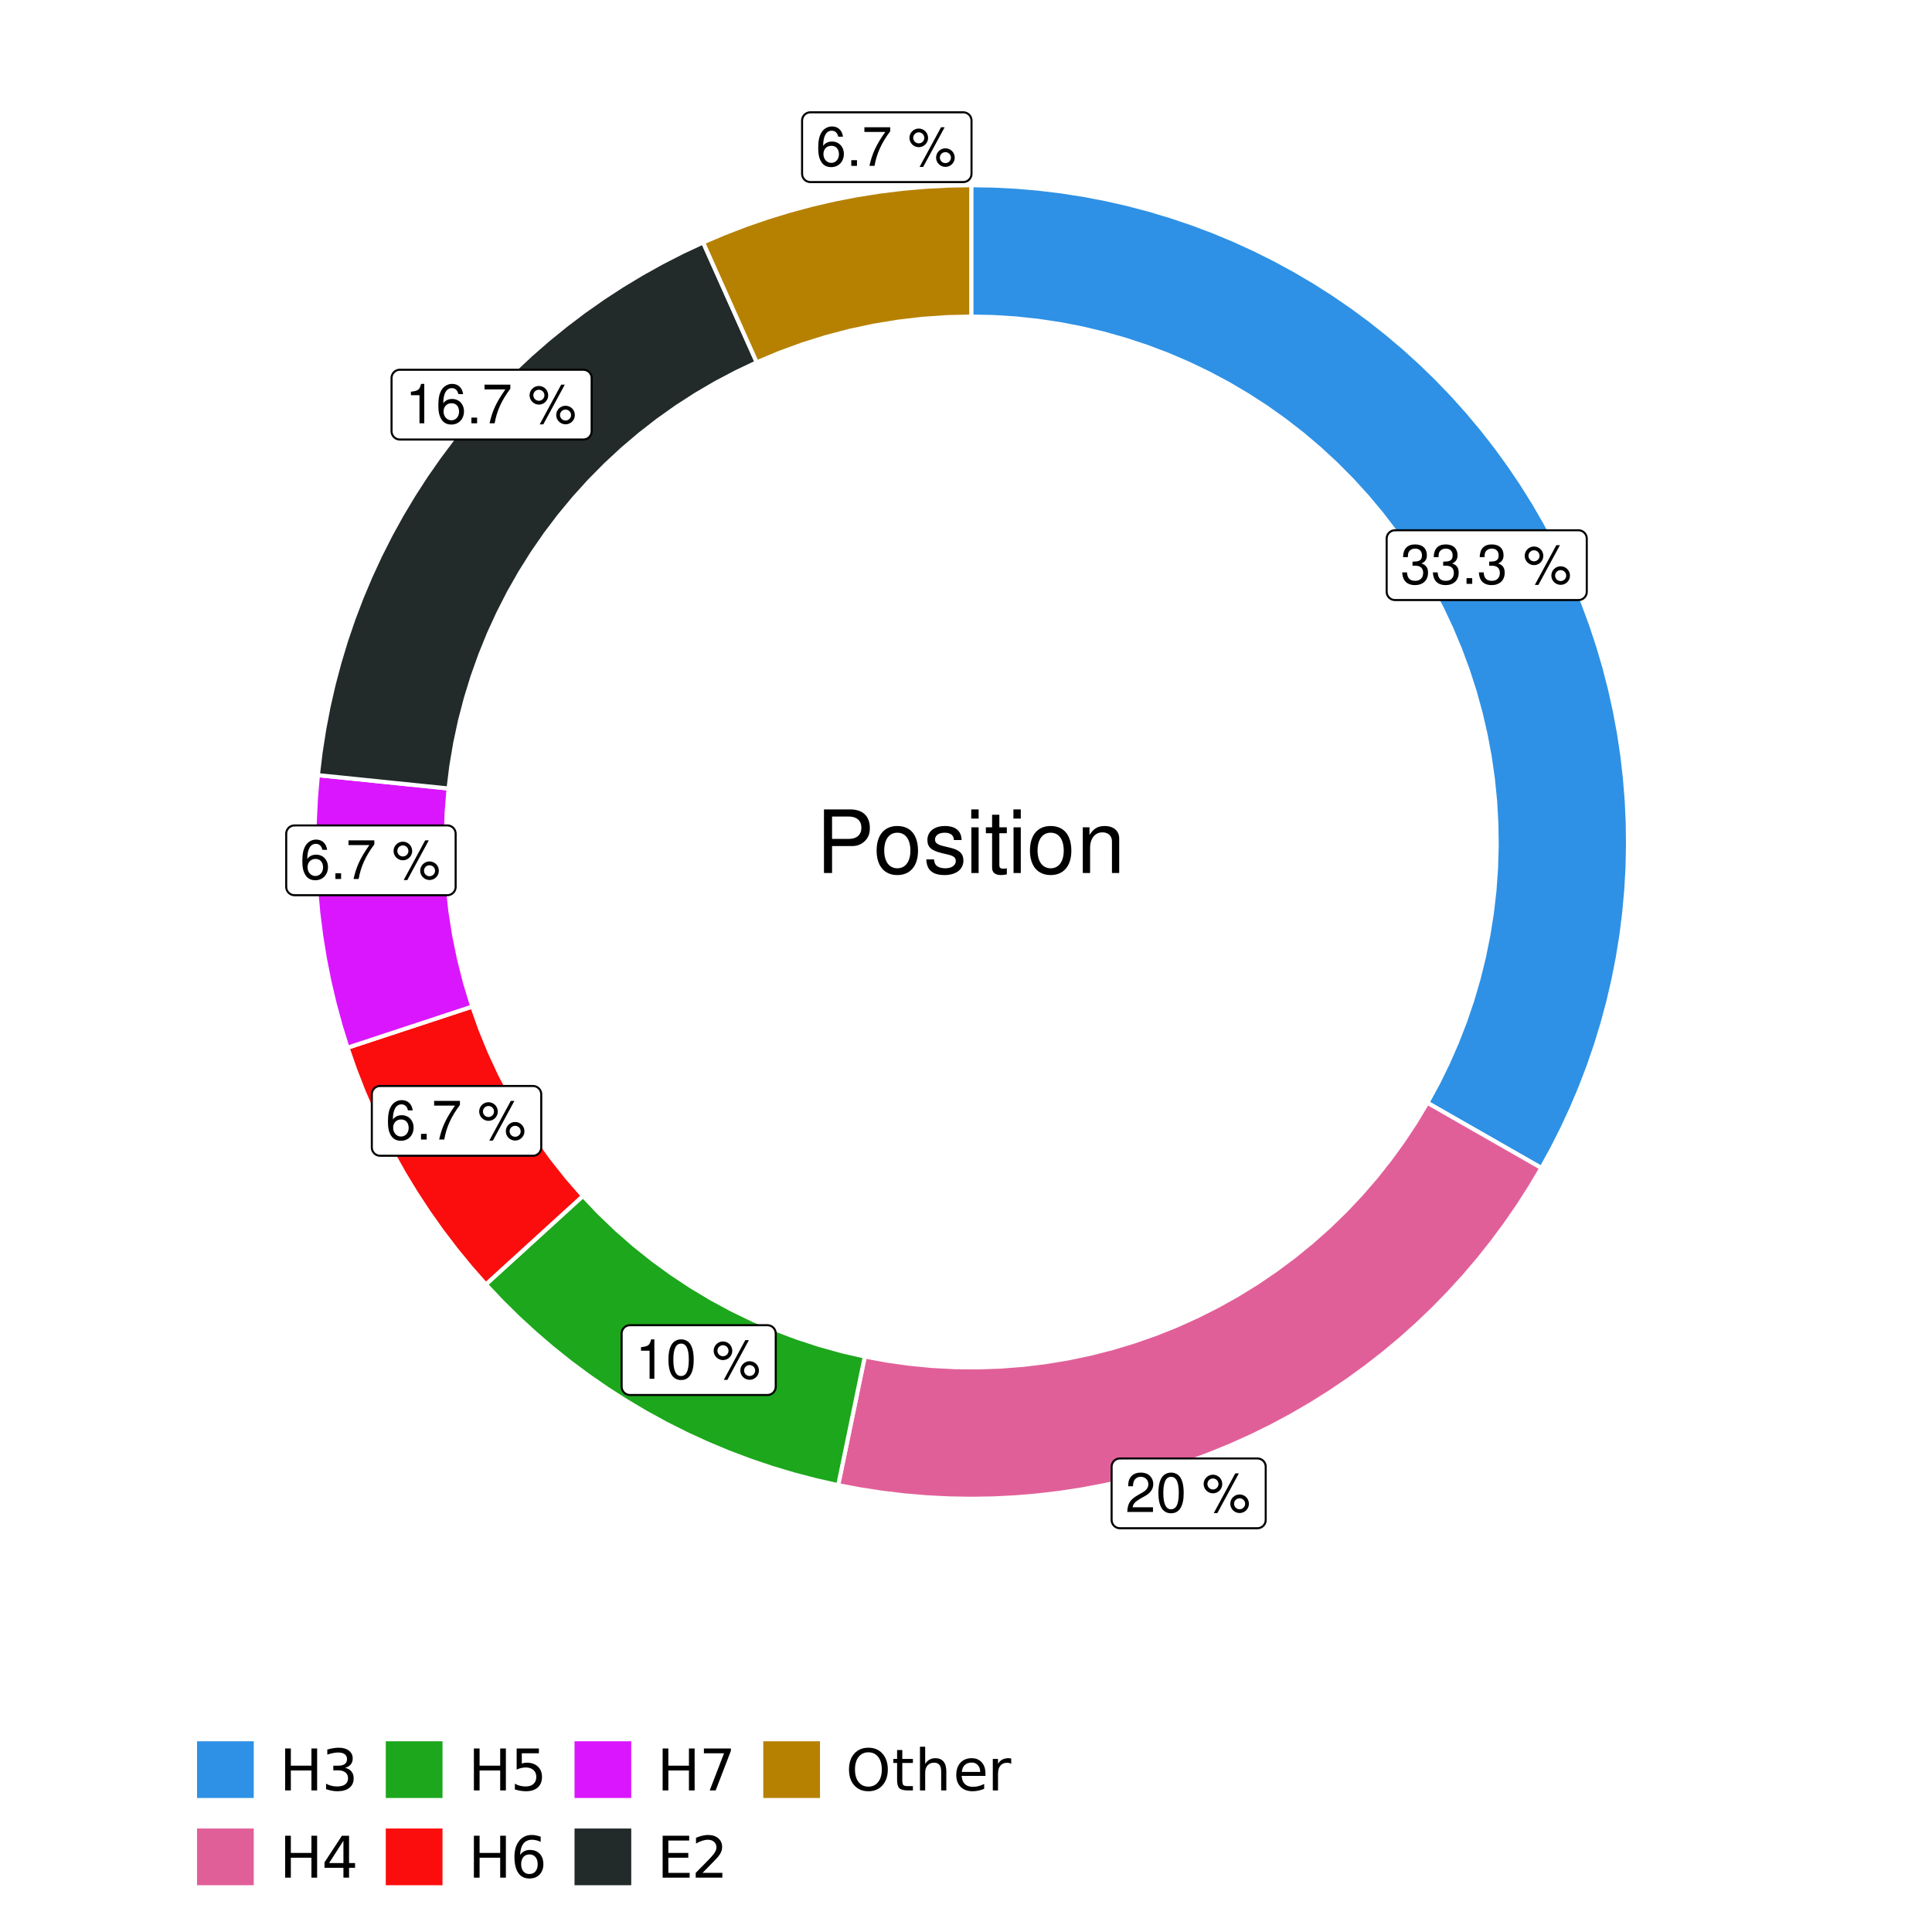 <?xml version="1.0" encoding="UTF-8"?>
<svg xmlns="http://www.w3.org/2000/svg" xmlns:xlink="http://www.w3.org/1999/xlink" width="504pt" height="504pt" viewBox="0 0 504 504" version="1.1">
<defs>
<g>
<symbol overflow="visible" id="glyph0-0">
<path style="stroke:none;" d=""/>
</symbol>
<symbol overflow="visible" id="glyph0-1">
<path style="stroke:none;" d="M 3.141 -4.734 L 3.828 -4.734 C 5.188 -4.734 5.922 -4.094 5.922 -2.859 C 5.922 -1.562 5.141 -0.781 3.844 -0.781 C 2.453 -0.781 1.797 -1.484 1.703 -2.984 L 0.453 -2.984 C 0.516 -2.156 0.656 -1.625 0.891 -1.172 C 1.422 -0.172 2.406 0.328 3.781 0.328 C 5.859 0.328 7.188 -0.922 7.188 -2.875 C 7.188 -4.188 6.703 -4.891 5.484 -5.312 C 6.422 -5.703 6.891 -6.406 6.891 -7.453 C 6.891 -9.219 5.75 -10.281 3.828 -10.281 C 1.797 -10.281 0.719 -9.141 0.672 -6.969 L 1.922 -6.969 C 1.938 -7.594 1.984 -7.953 2.141 -8.266 C 2.438 -8.844 3.062 -9.188 3.844 -9.188 C 4.953 -9.188 5.609 -8.516 5.609 -7.406 C 5.609 -6.688 5.359 -6.234 4.812 -6 C 4.469 -5.859 4.016 -5.797 3.141 -5.781 Z M 3.141 -4.734 "/>
</symbol>
<symbol overflow="visible" id="glyph0-2">
<path style="stroke:none;" d="M 2.719 -1.484 L 1.234 -1.484 L 1.234 0 L 2.719 0 Z M 2.719 -1.484 "/>
</symbol>
<symbol overflow="visible" id="glyph0-3">
<path style="stroke:none;" d=""/>
</symbol>
<symbol overflow="visible" id="glyph0-4">
<path style="stroke:none;" d="M 2.828 -9.734 C 1.5 -9.734 0.406 -8.641 0.406 -7.312 C 0.406 -5.969 1.5 -4.875 2.844 -4.875 C 4.172 -4.875 5.266 -5.969 5.266 -7.281 C 5.266 -8.656 4.188 -9.734 2.828 -9.734 Z M 2.828 -8.75 C 3.641 -8.75 4.281 -8.109 4.281 -7.297 C 4.281 -6.516 3.625 -5.875 2.844 -5.875 C 2.047 -5.875 1.391 -6.516 1.391 -7.312 C 1.391 -8.109 2.031 -8.75 2.828 -8.75 Z M 8.656 -10.078 L 3.047 0.281 L 3.984 0.281 L 9.594 -10.078 Z M 9.781 -4.578 C 8.453 -4.578 7.359 -3.5 7.359 -2.156 C 7.359 -0.812 8.453 0.266 9.797 0.266 C 11.125 0.266 12.219 -0.812 12.219 -2.141 C 12.219 -3.5 11.141 -4.578 9.781 -4.578 Z M 9.781 -3.578 C 10.594 -3.578 11.234 -2.938 11.234 -2.141 C 11.234 -1.359 10.578 -0.719 9.797 -0.719 C 8.984 -0.719 8.344 -1.359 8.344 -2.156 C 8.344 -2.938 8.984 -3.578 9.781 -3.578 Z M 9.781 -3.578 "/>
</symbol>
<symbol overflow="visible" id="glyph0-5">
<path style="stroke:none;" d="M 7.188 -1.234 L 1.891 -1.234 C 2.016 -2.094 2.469 -2.625 3.719 -3.391 L 5.141 -4.188 C 6.547 -4.969 7.266 -6.016 7.266 -7.281 C 7.266 -8.141 6.922 -8.922 6.328 -9.484 C 5.734 -10.031 4.984 -10.281 4.031 -10.281 C 2.766 -10.281 1.812 -9.828 1.25 -8.938 C 0.891 -8.406 0.734 -7.766 0.719 -6.719 L 1.969 -6.719 C 2 -7.422 2.094 -7.828 2.266 -8.172 C 2.594 -8.797 3.234 -9.188 4 -9.188 C 5.141 -9.188 5.984 -8.359 5.984 -7.25 C 5.984 -6.422 5.516 -5.719 4.625 -5.203 L 3.312 -4.438 C 1.203 -3.234 0.594 -2.266 0.484 -0.016 L 7.188 -0.016 Z M 7.188 -1.234 "/>
</symbol>
<symbol overflow="visible" id="glyph0-6">
<path style="stroke:none;" d="M 3.906 -10.281 C 2.969 -10.281 2.125 -9.859 1.594 -9.156 C 0.938 -8.25 0.609 -6.875 0.609 -4.984 C 0.609 -1.5 1.75 0.328 3.906 0.328 C 6.047 0.328 7.203 -1.5 7.203 -4.891 C 7.203 -6.875 6.891 -8.219 6.234 -9.156 C 5.703 -9.875 4.859 -10.281 3.906 -10.281 Z M 3.906 -9.172 C 5.266 -9.172 5.922 -7.797 5.922 -5 C 5.922 -2.078 5.281 -0.719 3.875 -0.719 C 2.562 -0.719 1.891 -2.141 1.891 -4.969 C 1.891 -7.797 2.562 -9.172 3.906 -9.172 Z M 3.906 -9.172 "/>
</symbol>
<symbol overflow="visible" id="glyph0-7">
<path style="stroke:none;" d="M 3.688 -7.328 L 3.688 0 L 4.938 0 L 4.938 -10.281 L 4.109 -10.281 C 3.672 -8.703 3.391 -8.484 1.453 -8.234 L 1.453 -7.328 Z M 3.688 -7.328 "/>
</symbol>
<symbol overflow="visible" id="glyph0-8">
<path style="stroke:none;" d="M 7.078 -7.609 C 6.844 -9.281 5.766 -10.281 4.219 -10.281 C 3.109 -10.281 2.125 -9.734 1.516 -8.812 C 0.875 -7.812 0.609 -6.562 0.609 -4.688 C 0.609 -2.953 0.859 -1.859 1.469 -0.953 C 2 -0.109 2.891 0.328 4 0.328 C 5.922 0.328 7.297 -1.109 7.297 -3.109 C 7.297 -5 6.016 -6.344 4.203 -6.344 C 3.219 -6.344 2.438 -5.969 1.891 -5.219 C 1.906 -7.766 2.703 -9.172 4.141 -9.172 C 5.016 -9.172 5.625 -8.609 5.828 -7.609 Z M 4.047 -5.234 C 5.266 -5.234 6.016 -4.375 6.016 -3.016 C 6.016 -1.719 5.156 -0.781 4.016 -0.781 C 2.844 -0.781 1.969 -1.766 1.969 -3.078 C 1.969 -4.344 2.812 -5.234 4.047 -5.234 Z M 4.047 -5.234 "/>
</symbol>
<symbol overflow="visible" id="glyph0-9">
<path style="stroke:none;" d="M 7.391 -10.078 L 0.656 -10.078 L 0.656 -8.844 L 6.094 -8.844 C 3.703 -5.422 2.719 -3.312 1.969 0 L 3.297 0 C 3.859 -3.234 5.125 -6 7.391 -9.031 Z M 7.391 -10.078 "/>
</symbol>
<symbol overflow="visible" id="glyph1-0">
<path style="stroke:none;" d=""/>
</symbol>
<symbol overflow="visible" id="glyph1-1">
<path style="stroke:none;" d="M 4.188 -7.031 L 9.406 -7.031 C 10.703 -7.031 11.719 -7.422 12.609 -8.219 C 13.609 -9.125 14.047 -10.203 14.047 -11.719 C 14.047 -14.844 12.203 -16.594 8.922 -16.594 L 2.078 -16.594 L 2.078 0 L 4.188 0 Z M 4.188 -8.906 L 4.188 -14.734 L 8.609 -14.734 C 10.625 -14.734 11.844 -13.641 11.844 -11.812 C 11.844 -10 10.625 -8.906 8.609 -8.906 Z M 4.188 -8.906 "/>
</symbol>
<symbol overflow="visible" id="glyph1-2">
<path style="stroke:none;" d="M 6.188 -12.266 C 2.828 -12.266 0.812 -9.875 0.812 -5.875 C 0.812 -1.844 2.828 0.531 6.219 0.531 C 9.578 0.531 11.609 -1.859 11.609 -5.781 C 11.609 -9.922 9.656 -12.266 6.188 -12.266 Z M 6.219 -10.516 C 8.359 -10.516 9.625 -8.766 9.625 -5.812 C 9.625 -2.984 8.312 -1.234 6.219 -1.234 C 4.094 -1.234 2.797 -2.984 2.797 -5.875 C 2.797 -8.766 4.094 -10.516 6.219 -10.516 Z M 6.219 -10.516 "/>
</symbol>
<symbol overflow="visible" id="glyph1-3">
<path style="stroke:none;" d="M 9.969 -8.609 C 9.953 -10.953 8.406 -12.266 5.641 -12.266 C 2.875 -12.266 1.062 -10.844 1.062 -8.625 C 1.062 -6.766 2.031 -5.875 4.844 -5.188 L 6.625 -4.766 C 7.938 -4.438 8.469 -3.969 8.469 -3.125 C 8.469 -1.984 7.359 -1.234 5.688 -1.234 C 4.672 -1.234 3.797 -1.531 3.328 -2.031 C 3.031 -2.375 2.891 -2.703 2.781 -3.547 L 0.781 -3.547 C 0.859 -0.797 2.406 0.531 5.531 0.531 C 8.531 0.531 10.453 -0.953 10.453 -3.25 C 10.453 -5.031 9.453 -6.016 7.078 -6.578 L 5.266 -7.016 C 3.703 -7.375 3.047 -7.875 3.047 -8.719 C 3.047 -9.828 4.031 -10.516 5.578 -10.516 C 7.109 -10.516 7.922 -9.859 7.969 -8.609 Z M 9.969 -8.609 "/>
</symbol>
<symbol overflow="visible" id="glyph1-4">
<path style="stroke:none;" d="M 3.422 -11.922 L 1.531 -11.922 L 1.531 0 L 3.422 0 Z M 3.422 -16.594 L 1.5 -16.594 L 1.5 -14.203 L 3.422 -14.203 Z M 3.422 -16.594 "/>
</symbol>
<symbol overflow="visible" id="glyph1-5">
<path style="stroke:none;" d="M 5.781 -11.922 L 3.828 -11.922 L 3.828 -15.203 L 1.938 -15.203 L 1.938 -11.922 L 0.312 -11.922 L 0.312 -10.375 L 1.938 -10.375 L 1.938 -1.359 C 1.938 -0.141 2.75 0.531 4.234 0.531 C 4.734 0.531 5.141 0.484 5.781 0.359 L 5.781 -1.234 C 5.516 -1.156 5.266 -1.141 4.875 -1.141 C 4.047 -1.141 3.828 -1.359 3.828 -2.203 L 3.828 -10.375 L 5.781 -10.375 Z M 5.781 -11.922 "/>
</symbol>
<symbol overflow="visible" id="glyph1-6">
<path style="stroke:none;" d="M 1.594 -11.922 L 1.594 0 L 3.5 0 L 3.5 -6.578 C 3.5 -9.016 4.781 -10.609 6.734 -10.609 C 8.234 -10.609 9.203 -9.703 9.203 -8.266 L 9.203 0 L 11.094 0 L 11.094 -9.016 C 11.094 -11 9.609 -12.266 7.312 -12.266 C 5.531 -12.266 4.391 -11.594 3.344 -9.922 L 3.344 -11.922 Z M 1.594 -11.922 "/>
</symbol>
<symbol overflow="visible" id="glyph2-0">
<path style="stroke:none;" d="M 0.75 2.656 L 0.75 -10.578 L 8.25 -10.578 L 8.25 2.656 Z M 1.594 1.812 L 7.406 1.812 L 7.406 -9.734 L 1.594 -9.734 Z M 1.594 1.812 "/>
</symbol>
<symbol overflow="visible" id="glyph2-1">
<path style="stroke:none;" d="M 1.469 -10.938 L 2.953 -10.938 L 2.953 -6.453 L 8.328 -6.453 L 8.328 -10.938 L 9.812 -10.938 L 9.812 0 L 8.328 0 L 8.328 -5.203 L 2.953 -5.203 L 2.953 0 L 1.469 0 Z M 1.469 -10.938 "/>
</symbol>
<symbol overflow="visible" id="glyph2-2">
<path style="stroke:none;" d="M 6.094 -5.891 C 6.801 -5.742 7.352 -5.43 7.75 -4.953 C 8.145 -4.473 8.344 -3.879 8.344 -3.172 C 8.344 -2.098 7.969 -1.266 7.219 -0.672 C 6.477 -0.078 5.426 0.219 4.062 0.219 C 3.602 0.219 3.129 0.172 2.641 0.078 C 2.16 -0.016 1.66 -0.148 1.141 -0.328 L 1.141 -1.766 C 1.555 -1.523 2.004 -1.344 2.484 -1.219 C 2.973 -1.094 3.484 -1.031 4.016 -1.031 C 4.941 -1.031 5.648 -1.211 6.141 -1.578 C 6.629 -1.941 6.875 -2.473 6.875 -3.172 C 6.875 -3.816 6.645 -4.32 6.188 -4.688 C 5.738 -5.051 5.113 -5.234 4.312 -5.234 L 3.031 -5.234 L 3.031 -6.453 L 4.359 -6.453 C 5.086 -6.453 5.645 -6.598 6.031 -6.891 C 6.414 -7.18 6.609 -7.598 6.609 -8.141 C 6.609 -8.703 6.41 -9.133 6.016 -9.438 C 5.617 -9.738 5.051 -9.891 4.312 -9.891 C 3.906 -9.891 3.469 -9.844 3 -9.75 C 2.539 -9.664 2.031 -9.531 1.469 -9.344 L 1.469 -10.672 C 2.031 -10.828 2.555 -10.941 3.047 -11.016 C 3.535 -11.098 4 -11.141 4.438 -11.141 C 5.562 -11.141 6.453 -10.883 7.109 -10.375 C 7.766 -9.863 8.094 -9.172 8.094 -8.297 C 8.094 -7.691 7.914 -7.18 7.562 -6.766 C 7.219 -6.348 6.727 -6.055 6.094 -5.891 Z M 6.094 -5.891 "/>
</symbol>
<symbol overflow="visible" id="glyph2-3">
<path style="stroke:none;" d="M 5.672 -9.641 L 1.938 -3.812 L 5.672 -3.812 Z M 5.281 -10.938 L 7.141 -10.938 L 7.141 -3.812 L 8.703 -3.812 L 8.703 -2.578 L 7.141 -2.578 L 7.141 0 L 5.672 0 L 5.672 -2.578 L 0.734 -2.578 L 0.734 -4 Z M 5.281 -10.938 "/>
</symbol>
<symbol overflow="visible" id="glyph2-4">
<path style="stroke:none;" d="M 1.625 -10.938 L 7.422 -10.938 L 7.422 -9.688 L 2.969 -9.688 L 2.969 -7.016 C 3.188 -7.086 3.398 -7.141 3.609 -7.172 C 3.828 -7.211 4.047 -7.234 4.266 -7.234 C 5.484 -7.234 6.445 -6.895 7.156 -6.219 C 7.875 -5.551 8.234 -4.648 8.234 -3.516 C 8.234 -2.336 7.863 -1.422 7.125 -0.766 C 6.395 -0.109 5.363 0.219 4.031 0.219 C 3.57 0.219 3.102 0.176 2.625 0.094 C 2.156 0.02 1.664 -0.094 1.156 -0.25 L 1.156 -1.75 C 1.594 -1.508 2.047 -1.328 2.516 -1.203 C 2.984 -1.086 3.477 -1.031 4 -1.031 C 4.852 -1.031 5.523 -1.25 6.016 -1.688 C 6.504 -2.133 6.75 -2.742 6.75 -3.516 C 6.75 -4.273 6.504 -4.875 6.016 -5.312 C 5.523 -5.758 4.852 -5.984 4 -5.984 C 3.602 -5.984 3.207 -5.938 2.812 -5.844 C 2.426 -5.758 2.031 -5.625 1.625 -5.438 Z M 1.625 -10.938 "/>
</symbol>
<symbol overflow="visible" id="glyph2-5">
<path style="stroke:none;" d="M 4.953 -6.062 C 4.285 -6.062 3.758 -5.832 3.375 -5.375 C 2.988 -4.914 2.797 -4.297 2.797 -3.516 C 2.797 -2.723 2.988 -2.098 3.375 -1.641 C 3.758 -1.18 4.285 -0.953 4.953 -0.953 C 5.617 -0.953 6.145 -1.18 6.531 -1.641 C 6.914 -2.098 7.109 -2.723 7.109 -3.516 C 7.109 -4.297 6.914 -4.914 6.531 -5.375 C 6.145 -5.832 5.617 -6.062 4.953 -6.062 Z M 7.891 -10.688 L 7.891 -9.344 C 7.516 -9.52 7.141 -9.656 6.766 -9.75 C 6.391 -9.844 6.016 -9.891 5.641 -9.891 C 4.66 -9.891 3.91 -9.555 3.391 -8.891 C 2.879 -8.234 2.586 -7.238 2.516 -5.906 C 2.805 -6.332 3.164 -6.66 3.594 -6.891 C 4.031 -7.117 4.516 -7.234 5.047 -7.234 C 6.141 -7.234 7.004 -6.898 7.641 -6.234 C 8.273 -5.566 8.594 -4.66 8.594 -3.516 C 8.594 -2.391 8.258 -1.484 7.594 -0.797 C 6.938 -0.117 6.055 0.219 4.953 0.219 C 3.68 0.219 2.711 -0.266 2.047 -1.234 C 1.379 -2.211 1.047 -3.617 1.047 -5.453 C 1.047 -7.18 1.457 -8.562 2.281 -9.594 C 3.102 -10.625 4.203 -11.141 5.578 -11.141 C 5.953 -11.141 6.328 -11.098 6.703 -11.016 C 7.078 -10.941 7.473 -10.832 7.891 -10.688 Z M 7.891 -10.688 "/>
</symbol>
<symbol overflow="visible" id="glyph2-6">
<path style="stroke:none;" d="M 1.234 -10.938 L 8.266 -10.938 L 8.266 -10.312 L 4.297 0 L 2.75 0 L 6.484 -9.688 L 1.234 -9.688 Z M 1.234 -10.938 "/>
</symbol>
<symbol overflow="visible" id="glyph2-7">
<path style="stroke:none;" d="M 1.469 -10.938 L 8.391 -10.938 L 8.391 -9.688 L 2.953 -9.688 L 2.953 -6.453 L 8.156 -6.453 L 8.156 -5.203 L 2.953 -5.203 L 2.953 -1.25 L 8.516 -1.25 L 8.516 0 L 1.469 0 Z M 1.469 -10.938 "/>
</symbol>
<symbol overflow="visible" id="glyph2-8">
<path style="stroke:none;" d="M 2.875 -1.25 L 8.047 -1.25 L 8.047 0 L 1.094 0 L 1.094 -1.25 C 1.656 -1.82 2.422 -2.598 3.391 -3.578 C 4.359 -4.555 4.969 -5.191 5.219 -5.484 C 5.695 -6.016 6.031 -6.461 6.219 -6.828 C 6.406 -7.203 6.5 -7.566 6.5 -7.922 C 6.5 -8.504 6.297 -8.977 5.891 -9.344 C 5.484 -9.707 4.953 -9.891 4.297 -9.891 C 3.828 -9.891 3.332 -9.805 2.812 -9.641 C 2.301 -9.484 1.754 -9.238 1.172 -8.906 L 1.172 -10.406 C 1.766 -10.645 2.32 -10.828 2.844 -10.953 C 3.363 -11.078 3.836 -11.141 4.266 -11.141 C 5.398 -11.141 6.301 -10.852 6.969 -10.281 C 7.645 -9.719 7.984 -8.961 7.984 -8.016 C 7.984 -7.566 7.898 -7.141 7.734 -6.734 C 7.566 -6.328 7.258 -5.852 6.812 -5.312 C 6.688 -5.164 6.297 -4.754 5.641 -4.078 C 4.992 -3.398 4.07 -2.457 2.875 -1.25 Z M 2.875 -1.25 "/>
</symbol>
<symbol overflow="visible" id="glyph2-9">
<path style="stroke:none;" d="M 5.906 -9.938 C 4.832 -9.938 3.977 -9.535 3.344 -8.734 C 2.719 -7.93 2.406 -6.836 2.406 -5.453 C 2.406 -4.078 2.719 -2.988 3.344 -2.188 C 3.977 -1.383 4.832 -0.984 5.906 -0.984 C 6.977 -0.984 7.828 -1.383 8.453 -2.188 C 9.086 -2.988 9.406 -4.078 9.406 -5.453 C 9.406 -6.836 9.086 -7.93 8.453 -8.734 C 7.828 -9.535 6.977 -9.938 5.906 -9.938 Z M 5.906 -11.141 C 7.438 -11.141 8.66 -10.625 9.578 -9.594 C 10.504 -8.562 10.969 -7.18 10.969 -5.453 C 10.969 -3.734 10.504 -2.359 9.578 -1.328 C 8.66 -0.297 7.438 0.219 5.906 0.219 C 4.375 0.219 3.145 -0.289 2.219 -1.312 C 1.301 -2.344 0.844 -3.723 0.844 -5.453 C 0.844 -7.18 1.301 -8.562 2.219 -9.594 C 3.145 -10.625 4.375 -11.141 5.906 -11.141 Z M 5.906 -11.141 "/>
</symbol>
<symbol overflow="visible" id="glyph2-10">
<path style="stroke:none;" d="M 2.75 -10.531 L 2.75 -8.203 L 5.516 -8.203 L 5.516 -7.156 L 2.75 -7.156 L 2.75 -2.703 C 2.75 -2.035 2.836 -1.602 3.016 -1.406 C 3.203 -1.219 3.578 -1.125 4.141 -1.125 L 5.516 -1.125 L 5.516 0 L 4.141 0 C 3.098 0 2.379 -0.191 1.984 -0.578 C 1.586 -0.973 1.391 -1.68 1.391 -2.703 L 1.391 -7.156 L 0.406 -7.156 L 0.406 -8.203 L 1.391 -8.203 L 1.391 -10.531 Z M 2.75 -10.531 "/>
</symbol>
<symbol overflow="visible" id="glyph2-11">
<path style="stroke:none;" d="M 8.234 -4.953 L 8.234 0 L 6.891 0 L 6.891 -4.906 C 6.891 -5.688 6.738 -6.27 6.438 -6.656 C 6.133 -7.039 5.676 -7.234 5.062 -7.234 C 4.344 -7.234 3.77 -7 3.344 -6.531 C 2.926 -6.07 2.719 -5.441 2.719 -4.641 L 2.719 0 L 1.359 0 L 1.359 -11.391 L 2.719 -11.391 L 2.719 -6.922 C 3.039 -7.422 3.422 -7.789 3.859 -8.031 C 4.297 -8.281 4.801 -8.406 5.375 -8.406 C 6.312 -8.406 7.02 -8.113 7.5 -7.531 C 7.988 -6.945 8.234 -6.086 8.234 -4.953 Z M 8.234 -4.953 "/>
</symbol>
<symbol overflow="visible" id="glyph2-12">
<path style="stroke:none;" d="M 8.438 -4.438 L 8.438 -3.781 L 2.234 -3.781 C 2.297 -2.852 2.578 -2.145 3.078 -1.656 C 3.578 -1.176 4.27 -0.938 5.156 -0.938 C 5.676 -0.938 6.176 -1 6.656 -1.125 C 7.145 -1.25 7.629 -1.438 8.109 -1.688 L 8.109 -0.422 C 7.629 -0.211 7.133 -0.055 6.625 0.047 C 6.113 0.16 5.598 0.219 5.078 0.219 C 3.773 0.219 2.738 -0.16 1.969 -0.922 C 1.207 -1.691 0.828 -2.723 0.828 -4.016 C 0.828 -5.359 1.188 -6.426 1.906 -7.219 C 2.633 -8.008 3.613 -8.406 4.844 -8.406 C 5.945 -8.406 6.82 -8.047 7.469 -7.328 C 8.113 -6.617 8.438 -5.656 8.438 -4.438 Z M 7.078 -4.828 C 7.066 -5.566 6.859 -6.156 6.453 -6.594 C 6.055 -7.039 5.523 -7.266 4.859 -7.266 C 4.109 -7.266 3.504 -7.051 3.047 -6.625 C 2.598 -6.195 2.344 -5.598 2.281 -4.828 Z M 7.078 -4.828 "/>
</symbol>
<symbol overflow="visible" id="glyph2-13">
<path style="stroke:none;" d="M 6.172 -6.938 C 6.016 -7.031 5.848 -7.098 5.672 -7.141 C 5.492 -7.18 5.297 -7.203 5.078 -7.203 C 4.316 -7.203 3.734 -6.953 3.328 -6.453 C 2.922 -5.961 2.719 -5.254 2.719 -4.328 L 2.719 0 L 1.359 0 L 1.359 -8.203 L 2.719 -8.203 L 2.719 -6.922 C 3 -7.422 3.363 -7.789 3.812 -8.031 C 4.27 -8.281 4.828 -8.406 5.484 -8.406 C 5.578 -8.406 5.676 -8.395 5.781 -8.375 C 5.895 -8.363 6.02 -8.348 6.156 -8.328 Z M 6.172 -6.938 "/>
</symbol>
</g>
<clipPath id="clip1">
  <path d="M 30.98 0 L 473.023 0 L 473.023 504 L 30.98 504 Z M 30.98 0 "/>
</clipPath>
<clipPath id="clip2">
  <path d="M 39.199 5.48 L 467.543 5.48 L 467.543 433.824 L 39.199 433.824 Z M 39.199 5.48 "/>
</clipPath>
</defs>
<g id="surface4">
<rect x="0" y="0" width="504" height="504" style="fill:rgb(100%,100%,100%);fill-opacity:1;stroke:none;"/>
<g clip-path="url(#clip1)" clip-rule="nonzero">
<path style="fill-rule:nonzero;fill:rgb(100%,100%,100%);fill-opacity:1;stroke-width:1.067;stroke-linecap:round;stroke-linejoin:round;stroke:rgb(100%,100%,100%);stroke-opacity:1;stroke-miterlimit:10;" d="M 30.98 504 L 473.023 504 L 473.023 0 L 30.98 0 Z M 30.98 504 "/>
</g>
<g clip-path="url(#clip2)" clip-rule="nonzero">
<path style=" stroke:none;fill-rule:nonzero;fill:rgb(100%,100%,100%);fill-opacity:1;" d="M 39.199 433.824 L 467.543 433.824 L 467.543 5.48 L 39.199 5.48 Z M 39.199 433.824 "/>
</g>
<path style="fill-rule:nonzero;fill:rgb(18.039%,56.863%,89.804%);fill-opacity:1;stroke-width:1.067;stroke-linecap:butt;stroke-linejoin:miter;stroke:rgb(100%,100%,100%);stroke-opacity:1;stroke-miterlimit:10;" d="M 372.363 287.688 L 402.109 304.699 L 404.938 299.555 L 407.586 294.312 L 410.051 288.988 L 412.336 283.578 L 414.434 278.094 L 416.34 272.543 L 418.055 266.93 L 419.578 261.258 L 420.906 255.539 L 422.039 249.777 L 422.973 243.984 L 423.703 238.16 L 424.238 232.312 L 424.574 226.449 L 424.703 220.582 L 424.637 214.711 L 424.367 208.848 L 423.895 202.996 L 423.227 197.164 L 422.355 191.355 L 421.285 185.586 L 420.02 179.852 L 418.559 174.164 L 416.902 168.531 L 415.059 162.961 L 413.02 157.453 L 410.797 152.02 L 408.387 146.668 L 405.793 141.398 L 403.023 136.223 L 400.078 131.145 L 396.961 126.172 L 393.672 121.309 L 390.223 116.559 L 386.609 111.93 L 382.84 107.43 L 378.922 103.059 L 374.852 98.828 L 370.641 94.734 L 366.293 90.793 L 361.812 87 L 357.203 83.359 L 352.473 79.883 L 347.629 76.57 L 342.672 73.426 L 337.609 70.453 L 332.449 67.652 L 327.195 65.035 L 321.852 62.594 L 316.434 60.34 L 310.938 58.273 L 305.375 56.398 L 299.75 54.711 L 294.074 53.219 L 288.348 51.922 L 282.582 50.824 L 276.781 49.922 L 270.953 49.219 L 265.102 48.715 L 259.238 48.414 L 253.371 48.312 L 253.371 82.582 L 259.215 82.707 L 265.051 83.078 L 270.863 83.703 L 276.645 84.57 L 282.383 85.688 L 288.07 87.047 L 293.695 88.648 L 299.242 90.484 L 304.711 92.559 L 310.082 94.863 L 315.352 97.395 L 320.512 100.152 L 325.547 103.121 L 330.449 106.305 L 335.211 109.695 L 339.828 113.285 L 344.285 117.07 L 348.574 121.039 L 352.695 125.191 L 356.633 129.512 L 360.383 133.996 L 363.938 138.641 L 367.293 143.43 L 370.438 148.355 L 373.371 153.414 L 376.09 158.59 L 378.582 163.879 L 380.844 169.27 L 382.879 174.75 L 384.676 180.316 L 386.23 185.949 L 387.547 191.645 L 388.621 197.395 L 389.445 203.184 L 390.027 209 L 390.355 214.836 L 390.438 220.684 L 390.266 226.527 L 389.852 232.359 L 389.184 238.168 L 388.27 243.941 L 387.113 249.672 L 385.711 255.348 L 384.066 260.961 L 382.188 266.496 L 380.07 271.945 L 377.727 277.301 L 375.156 282.555 Z M 372.363 287.688 "/>
<path style="fill-rule:nonzero;fill:rgb(88.235%,37.255%,60%);fill-opacity:1;stroke-width:1.067;stroke-linecap:butt;stroke-linejoin:miter;stroke:rgb(100%,100%,100%);stroke-opacity:1;stroke-miterlimit:10;" d="M 225.602 353.879 L 224.211 360.59 L 221.438 374.012 L 220.047 380.727 L 218.66 387.438 L 224.371 388.516 L 230.117 389.402 L 235.887 390.094 L 241.68 390.59 L 247.484 390.887 L 253.297 390.988 L 259.109 390.895 L 264.914 390.602 L 270.707 390.109 L 276.48 389.422 L 282.227 388.543 L 287.938 387.465 L 293.609 386.195 L 299.238 384.734 L 304.812 383.086 L 310.324 381.246 L 315.773 379.219 L 321.152 377.012 L 326.449 374.621 L 331.664 372.055 L 336.789 369.309 L 341.82 366.395 L 346.746 363.309 L 351.566 360.059 L 356.273 356.648 L 360.859 353.078 L 365.324 349.355 L 369.66 345.48 L 373.863 341.465 L 377.926 337.305 L 381.844 333.012 L 385.617 328.59 L 389.234 324.043 L 392.699 319.371 L 396 314.59 L 399.141 309.695 L 402.109 304.699 L 372.363 287.688 L 369.305 292.773 L 366.031 297.723 L 362.547 302.527 L 358.859 307.172 L 354.973 311.656 L 350.898 315.969 L 346.637 320.098 L 342.203 324.039 L 337.602 327.785 L 332.844 331.328 L 327.938 334.664 L 322.891 337.785 L 317.711 340.68 L 312.414 343.352 L 307.004 345.793 L 301.496 347.996 L 295.898 349.957 L 290.219 351.676 L 284.469 353.148 L 278.664 354.367 L 272.812 355.336 L 266.922 356.051 L 261.004 356.508 L 255.074 356.711 L 249.145 356.656 L 243.219 356.344 L 237.312 355.777 L 231.438 354.957 Z M 225.602 353.879 "/>
<path style="fill-rule:nonzero;fill:rgb(10.98%,65.49%,10.98%);fill-opacity:1;stroke-width:1.067;stroke-linecap:butt;stroke-linejoin:miter;stroke:rgb(100%,100%,100%);stroke-opacity:1;stroke-miterlimit:10;" d="M 152.066 311.984 L 141.934 321.219 L 136.871 325.836 L 126.738 335.07 L 130.84 339.414 L 135.09 343.613 L 139.484 347.66 L 144.016 351.555 L 148.68 355.285 L 153.473 358.855 L 158.387 362.254 L 163.418 365.477 L 168.555 368.523 L 173.797 371.391 L 179.137 374.074 L 184.566 376.566 L 190.078 378.871 L 195.668 380.98 L 201.328 382.895 L 207.051 384.609 L 212.832 386.125 L 218.66 387.438 L 220.047 380.727 L 221.438 374.012 L 224.211 360.59 L 225.602 353.879 L 219.613 352.5 L 213.691 350.852 L 207.852 348.941 L 202.102 346.773 L 196.457 344.348 L 190.926 341.672 L 185.52 338.75 L 180.25 335.59 L 175.125 332.195 L 170.16 328.574 L 165.363 324.738 L 160.742 320.688 L 156.305 316.434 Z M 152.066 311.984 "/>
<path style="fill-rule:nonzero;fill:rgb(98.431%,5.098%,5.098%);fill-opacity:1;stroke-width:1.067;stroke-linecap:butt;stroke-linejoin:miter;stroke:rgb(100%,100%,100%);stroke-opacity:1;stroke-miterlimit:10;" d="M 123.195 262.582 L 116.688 264.727 L 110.18 266.875 L 103.668 269.02 L 97.16 271.168 L 90.652 273.312 L 92.633 278.98 L 94.809 284.578 L 97.184 290.094 L 99.746 295.523 L 102.5 300.859 L 105.438 306.094 L 108.559 311.227 L 111.855 316.242 L 115.324 321.145 L 118.969 325.918 L 122.773 330.562 L 126.738 335.07 L 136.871 325.836 L 141.934 321.219 L 152.066 311.984 L 147.863 307.152 L 143.891 302.129 L 140.156 296.926 L 136.672 291.551 L 133.441 286.023 L 130.473 280.348 L 127.77 274.543 L 125.344 268.613 Z M 123.195 262.582 "/>
<path style="fill-rule:nonzero;fill:rgb(85.49%,8.627%,100%);fill-opacity:1;stroke-width:1.067;stroke-linecap:butt;stroke-linejoin:miter;stroke:rgb(100%,100%,100%);stroke-opacity:1;stroke-miterlimit:10;" d="M 117.012 205.695 L 110.195 204.996 L 103.375 204.301 L 89.742 202.902 L 82.922 202.207 L 82.418 208.188 L 82.121 214.184 L 82.031 220.188 L 82.156 226.191 L 82.492 232.188 L 83.035 238.168 L 83.789 244.125 L 84.75 250.051 L 85.918 255.941 L 87.293 261.785 L 88.871 267.578 L 90.652 273.312 L 97.16 271.168 L 103.668 269.02 L 110.18 266.875 L 116.688 264.727 L 123.195 262.582 L 121.332 256.453 L 119.758 250.246 L 118.473 243.973 L 117.484 237.645 L 116.793 231.277 L 116.398 224.883 L 116.305 218.48 L 116.508 212.078 Z M 117.012 205.695 "/>
<path style="fill-rule:nonzero;fill:rgb(13.333%,16.471%,16.471%);fill-opacity:1;stroke-width:1.067;stroke-linecap:butt;stroke-linejoin:miter;stroke:rgb(100%,100%,100%);stroke-opacity:1;stroke-miterlimit:10;" d="M 197.41 94.523 L 194.609 88.27 L 191.812 82.012 L 189.016 75.758 L 186.215 69.5 L 183.418 63.242 L 177.996 65.781 L 172.668 68.512 L 167.438 71.422 L 162.312 74.516 L 157.297 77.785 L 152.398 81.227 L 147.625 84.84 L 142.98 88.613 L 138.469 92.551 L 134.102 96.641 L 129.875 100.883 L 125.801 105.27 L 121.883 109.797 L 118.125 114.457 L 114.535 119.246 L 111.109 124.156 L 107.863 129.188 L 104.789 134.324 L 101.898 139.566 L 99.195 144.906 L 96.68 150.34 L 94.352 155.855 L 92.219 161.449 L 90.285 167.113 L 88.551 172.844 L 87.016 178.629 L 85.684 184.469 L 84.559 190.348 L 83.637 196.262 L 82.922 202.207 L 89.742 202.902 L 103.375 204.301 L 110.195 204.996 L 117.012 205.695 L 117.75 199.754 L 118.75 193.852 L 120.004 188 L 121.516 182.207 L 123.273 176.484 L 125.285 170.844 L 127.535 165.297 L 130.031 159.855 L 132.758 154.527 L 135.719 149.324 L 138.898 144.254 L 142.301 139.328 L 145.914 134.555 L 149.73 129.945 L 153.746 125.504 L 157.953 121.246 L 162.34 117.172 L 166.902 113.297 L 171.629 109.621 L 176.512 106.156 L 181.539 102.91 L 186.707 99.883 L 192 97.09 Z M 197.41 94.523 "/>
<path style="fill-rule:nonzero;fill:rgb(71.373%,50.588%,0%);fill-opacity:1;stroke-width:1.067;stroke-linecap:butt;stroke-linejoin:miter;stroke:rgb(100%,100%,100%);stroke-opacity:1;stroke-miterlimit:10;" d="M 253.371 82.582 L 253.371 48.312 L 247.367 48.418 L 241.371 48.734 L 235.391 49.262 L 229.43 49.996 L 223.5 50.938 L 217.605 52.086 L 211.758 53.445 L 205.961 55.004 L 200.219 56.766 L 194.543 58.73 L 188.941 60.891 L 183.418 63.242 L 186.215 69.5 L 189.016 75.758 L 191.812 82.012 L 194.609 88.27 L 197.41 94.523 L 203.316 92.047 L 209.328 89.848 L 215.441 87.934 L 221.637 86.305 L 227.898 84.969 L 234.219 83.926 L 240.578 83.18 L 246.969 82.73 Z M 253.371 82.582 "/>
<path style="fill-rule:nonzero;fill:rgb(100%,100%,100%);fill-opacity:1;stroke-width:0.533;stroke-linecap:round;stroke-linejoin:round;stroke:rgb(0%,0%,0%);stroke-opacity:1;stroke-miterlimit:10;" d="M 363.898 156.535 L 411.781 156.535 L 411.691 156.531 L 412.039 156.52 L 412.379 156.449 L 412.707 156.324 L 413.008 156.152 L 413.277 155.93 L 413.508 155.672 L 413.691 155.379 L 413.828 155.059 L 413.91 154.719 L 413.938 154.375 L 413.938 140.492 L 413.91 140.148 L 413.828 139.809 L 413.691 139.488 L 413.508 139.195 L 413.277 138.938 L 413.008 138.715 L 412.707 138.543 L 412.379 138.418 L 412.039 138.348 L 411.781 138.332 L 363.898 138.332 L 364.16 138.348 L 363.812 138.336 L 363.469 138.379 L 363.133 138.473 L 362.82 138.621 L 362.535 138.82 L 362.281 139.062 L 362.074 139.34 L 361.914 139.648 L 361.801 139.977 L 361.746 140.32 L 361.738 140.492 L 361.738 154.375 L 361.746 154.199 L 361.746 154.547 L 361.801 154.891 L 361.914 155.219 L 362.074 155.527 L 362.281 155.805 L 362.535 156.047 L 362.82 156.242 L 363.133 156.395 L 363.469 156.488 L 363.812 156.531 Z M 363.898 156.535 "/>
<g style="fill:rgb(0%,0%,0%);fill-opacity:1;">
  <use xlink:href="#glyph0-1" x="365.34" y="152.304"/>
  <use xlink:href="#glyph0-1" x="373.34" y="152.304"/>
  <use xlink:href="#glyph0-2" x="381.34" y="152.304"/>
  <use xlink:href="#glyph0-1" x="385.34" y="152.304"/>
  <use xlink:href="#glyph0-3" x="393.34" y="152.304"/>
  <use xlink:href="#glyph0-4" x="397.34" y="152.304"/>
</g>
<path style="fill-rule:nonzero;fill:rgb(100%,100%,100%);fill-opacity:1;stroke-width:0.533;stroke-linecap:round;stroke-linejoin:round;stroke:rgb(0%,0%,0%);stroke-opacity:1;stroke-miterlimit:10;" d="M 292.145 398.668 L 328.023 398.668 L 327.938 398.668 L 328.285 398.652 L 328.625 398.582 L 328.953 398.461 L 329.254 398.285 L 329.523 398.066 L 329.754 397.805 L 329.938 397.512 L 330.074 397.191 L 330.156 396.855 L 330.184 396.508 L 330.184 382.629 L 330.156 382.281 L 330.074 381.945 L 329.938 381.625 L 329.754 381.332 L 329.523 381.07 L 329.254 380.852 L 328.953 380.676 L 328.625 380.555 L 328.285 380.484 L 328.023 380.469 L 292.145 380.469 L 292.406 380.484 L 292.059 380.469 L 291.715 380.512 L 291.379 380.609 L 291.066 380.758 L 290.777 380.953 L 290.527 381.195 L 290.32 381.473 L 290.156 381.781 L 290.047 382.109 L 289.992 382.453 L 289.984 382.629 L 289.984 396.508 L 289.992 396.336 L 289.992 396.684 L 290.047 397.023 L 290.156 397.355 L 290.32 397.664 L 290.527 397.941 L 290.777 398.18 L 291.066 398.379 L 291.379 398.527 L 291.715 398.625 L 292.059 398.668 Z M 292.145 398.668 "/>
<g style="fill:rgb(0%,0%,0%);fill-opacity:1;">
  <use xlink:href="#glyph0-5" x="293.586" y="394.437"/>
  <use xlink:href="#glyph0-6" x="301.586" y="394.437"/>
  <use xlink:href="#glyph0-3" x="309.586" y="394.437"/>
  <use xlink:href="#glyph0-4" x="313.586" y="394.437"/>
</g>
<path style="fill-rule:nonzero;fill:rgb(100%,100%,100%);fill-opacity:1;stroke-width:0.533;stroke-linecap:round;stroke-linejoin:round;stroke:rgb(0%,0%,0%);stroke-opacity:1;stroke-miterlimit:10;" d="M 164.324 363.906 L 200.207 363.906 L 200.117 363.906 L 200.465 363.891 L 200.809 363.824 L 201.133 363.699 L 201.434 363.527 L 201.703 363.305 L 201.934 363.047 L 202.117 362.75 L 202.254 362.434 L 202.336 362.094 L 202.367 361.746 L 202.367 347.867 L 202.336 347.523 L 202.254 347.184 L 202.117 346.863 L 201.934 346.57 L 201.703 346.309 L 201.434 346.09 L 201.133 345.918 L 200.809 345.793 L 200.465 345.723 L 200.207 345.707 L 164.324 345.707 L 164.586 345.723 L 164.238 345.711 L 163.895 345.75 L 163.559 345.848 L 163.246 345.996 L 162.961 346.195 L 162.707 346.438 L 162.5 346.715 L 162.34 347.02 L 162.227 347.352 L 162.172 347.695 L 162.164 347.867 L 162.164 361.746 L 162.172 361.574 L 162.172 361.922 L 162.227 362.266 L 162.34 362.594 L 162.5 362.902 L 162.707 363.18 L 162.961 363.422 L 163.246 363.617 L 163.559 363.77 L 163.895 363.863 L 164.238 363.906 Z M 164.324 363.906 "/>
<g style="fill:rgb(0%,0%,0%);fill-opacity:1;">
  <use xlink:href="#glyph0-7" x="165.766" y="359.679"/>
  <use xlink:href="#glyph0-6" x="173.766" y="359.679"/>
  <use xlink:href="#glyph0-3" x="181.766" y="359.679"/>
  <use xlink:href="#glyph0-4" x="185.766" y="359.679"/>
</g>
<path style="fill-rule:nonzero;fill:rgb(100%,100%,100%);fill-opacity:1;stroke-width:0.533;stroke-linecap:round;stroke-linejoin:round;stroke:rgb(0%,0%,0%);stroke-opacity:1;stroke-miterlimit:10;" d="M 99.156 301.5 L 139.035 301.5 L 138.949 301.5 L 139.297 301.484 L 139.637 301.414 L 139.961 301.293 L 140.262 301.117 L 140.531 300.898 L 140.762 300.637 L 140.949 300.344 L 141.082 300.023 L 141.168 299.688 L 141.195 299.34 L 141.195 285.461 L 141.168 285.113 L 141.082 284.777 L 140.949 284.457 L 140.762 284.164 L 140.531 283.902 L 140.262 283.684 L 139.961 283.508 L 139.637 283.387 L 139.297 283.316 L 139.035 283.301 L 99.156 283.301 L 99.414 283.316 L 99.066 283.301 L 98.723 283.344 L 98.391 283.441 L 98.074 283.59 L 97.789 283.785 L 97.539 284.027 L 97.328 284.305 L 97.168 284.613 L 97.059 284.941 L 97 285.285 L 96.996 285.461 L 96.996 299.34 L 97 299.168 L 97 299.516 L 97.059 299.855 L 97.168 300.188 L 97.328 300.496 L 97.539 300.773 L 97.789 301.012 L 98.074 301.211 L 98.391 301.359 L 98.723 301.457 L 99.066 301.5 Z M 99.156 301.5 "/>
<g style="fill:rgb(0%,0%,0%);fill-opacity:1;">
  <use xlink:href="#glyph0-8" x="100.594" y="297.269"/>
  <use xlink:href="#glyph0-2" x="108.594" y="297.269"/>
  <use xlink:href="#glyph0-9" x="112.594" y="297.269"/>
  <use xlink:href="#glyph0-3" x="120.594" y="297.269"/>
  <use xlink:href="#glyph0-4" x="124.594" y="297.269"/>
</g>
<path style="fill-rule:nonzero;fill:rgb(100%,100%,100%);fill-opacity:1;stroke-width:0.533;stroke-linecap:round;stroke-linejoin:round;stroke:rgb(0%,0%,0%);stroke-opacity:1;stroke-miterlimit:10;" d="M 76.824 233.531 L 116.703 233.531 L 116.617 233.527 L 116.965 233.516 L 117.305 233.445 L 117.629 233.32 L 117.93 233.148 L 118.199 232.926 L 118.43 232.668 L 118.617 232.375 L 118.754 232.055 L 118.836 231.715 L 118.863 231.371 L 118.863 217.488 L 118.836 217.145 L 118.754 216.805 L 118.617 216.484 L 118.43 216.191 L 118.199 215.93 L 117.93 215.711 L 117.629 215.539 L 117.305 215.414 L 116.965 215.344 L 116.703 215.328 L 76.824 215.328 L 77.082 215.344 L 76.734 215.332 L 76.391 215.375 L 76.059 215.469 L 75.742 215.617 L 75.457 215.816 L 75.207 216.059 L 74.996 216.336 L 74.836 216.645 L 74.727 216.973 L 74.672 217.316 L 74.664 217.488 L 74.664 231.371 L 74.672 231.195 L 74.672 231.543 L 74.727 231.887 L 74.836 232.215 L 74.996 232.523 L 75.207 232.801 L 75.457 233.043 L 75.742 233.238 L 76.059 233.391 L 76.391 233.484 L 76.734 233.527 Z M 76.824 233.531 "/>
<g style="fill:rgb(0%,0%,0%);fill-opacity:1;">
  <use xlink:href="#glyph0-8" x="78.262" y="229.3"/>
  <use xlink:href="#glyph0-2" x="86.262" y="229.3"/>
  <use xlink:href="#glyph0-9" x="90.262" y="229.3"/>
  <use xlink:href="#glyph0-3" x="98.262" y="229.3"/>
  <use xlink:href="#glyph0-4" x="102.262" y="229.3"/>
</g>
<path style="fill-rule:nonzero;fill:rgb(100%,100%,100%);fill-opacity:1;stroke-width:0.533;stroke-linecap:round;stroke-linejoin:round;stroke:rgb(0%,0%,0%);stroke-opacity:1;stroke-miterlimit:10;" d="M 104.301 114.656 L 152.184 114.656 L 152.094 114.652 L 152.441 114.641 L 152.785 114.57 L 153.109 114.445 L 153.41 114.273 L 153.68 114.055 L 153.91 113.793 L 154.094 113.5 L 154.23 113.18 L 154.312 112.844 L 154.344 112.496 L 154.344 98.617 L 154.312 98.27 L 154.23 97.93 L 154.094 97.613 L 153.91 97.316 L 153.68 97.059 L 153.41 96.836 L 153.109 96.664 L 152.785 96.539 L 152.441 96.473 L 152.184 96.457 L 104.301 96.457 L 104.562 96.473 L 104.215 96.457 L 103.871 96.5 L 103.535 96.594 L 103.223 96.746 L 102.938 96.941 L 102.684 97.184 L 102.477 97.461 L 102.316 97.77 L 102.203 98.098 L 102.148 98.441 L 102.141 98.617 L 102.141 112.496 L 102.148 112.32 L 102.148 112.668 L 102.203 113.012 L 102.316 113.344 L 102.477 113.648 L 102.684 113.926 L 102.938 114.168 L 103.223 114.367 L 103.535 114.516 L 103.871 114.613 L 104.215 114.652 Z M 104.301 114.656 "/>
<g style="fill:rgb(0%,0%,0%);fill-opacity:1;">
  <use xlink:href="#glyph0-7" x="105.742" y="110.425"/>
  <use xlink:href="#glyph0-8" x="113.742" y="110.425"/>
  <use xlink:href="#glyph0-2" x="121.742" y="110.425"/>
  <use xlink:href="#glyph0-9" x="125.742" y="110.425"/>
  <use xlink:href="#glyph0-3" x="133.742" y="110.425"/>
  <use xlink:href="#glyph0-4" x="137.742" y="110.425"/>
</g>
<path style="fill-rule:nonzero;fill:rgb(100%,100%,100%);fill-opacity:1;stroke-width:0.533;stroke-linecap:round;stroke-linejoin:round;stroke:rgb(0%,0%,0%);stroke-opacity:1;stroke-miterlimit:10;" d="M 211.398 47.496 L 251.277 47.496 L 251.191 47.496 L 251.539 47.48 L 251.879 47.41 L 252.203 47.289 L 252.504 47.113 L 252.773 46.895 L 253.004 46.633 L 253.191 46.34 L 253.328 46.02 L 253.41 45.684 L 253.438 45.336 L 253.438 31.457 L 253.41 31.109 L 253.328 30.773 L 253.191 30.453 L 253.004 30.16 L 252.773 29.898 L 252.504 29.68 L 252.203 29.504 L 251.879 29.383 L 251.539 29.312 L 251.277 29.297 L 211.398 29.297 L 211.66 29.312 L 211.312 29.297 L 210.965 29.34 L 210.633 29.438 L 210.316 29.586 L 210.031 29.785 L 209.781 30.023 L 209.574 30.301 L 209.41 30.609 L 209.301 30.941 L 209.246 31.281 L 209.238 31.457 L 209.238 45.336 L 209.246 45.164 L 209.246 45.512 L 209.301 45.855 L 209.41 46.184 L 209.574 46.492 L 209.781 46.77 L 210.031 47.012 L 210.316 47.207 L 210.633 47.355 L 210.965 47.453 L 211.312 47.496 Z M 211.398 47.496 "/>
<g style="fill:rgb(0%,0%,0%);fill-opacity:1;">
  <use xlink:href="#glyph0-8" x="212.84" y="43.269"/>
  <use xlink:href="#glyph0-2" x="220.84" y="43.269"/>
  <use xlink:href="#glyph0-9" x="224.84" y="43.269"/>
  <use xlink:href="#glyph0-3" x="232.84" y="43.269"/>
  <use xlink:href="#glyph0-4" x="236.84" y="43.269"/>
</g>
<g style="fill:rgb(0%,0%,0%);fill-opacity:1;">
  <use xlink:href="#glyph1-1" x="212.871" y="227.746"/>
  <use xlink:href="#glyph1-2" x="227.871" y="227.746"/>
  <use xlink:href="#glyph1-3" x="240.871" y="227.746"/>
  <use xlink:href="#glyph1-4" x="251.871" y="227.746"/>
  <use xlink:href="#glyph1-5" x="256.871" y="227.746"/>
  <use xlink:href="#glyph1-4" x="262.871" y="227.746"/>
  <use xlink:href="#glyph1-2" x="267.871" y="227.746"/>
  <use xlink:href="#glyph1-6" x="280.871" y="227.746"/>
</g>
<path style=" stroke:none;fill-rule:nonzero;fill:rgb(100%,100%,100%);fill-opacity:1;" d="M 39.199 498.52 L 269.113 498.52 L 269.113 447.52 L 39.199 447.52 Z M 39.199 498.52 "/>
<path style=" stroke:none;fill-rule:nonzero;fill:rgb(100%,100%,100%);fill-opacity:1;" d="M 50.156 470.281 L 67.438 470.281 L 67.438 453 L 50.156 453 Z M 50.156 470.281 "/>
<path style="fill-rule:nonzero;fill:rgb(18.039%,56.863%,89.804%);fill-opacity:1;stroke-width:1.067;stroke-linecap:butt;stroke-linejoin:miter;stroke:rgb(100%,100%,100%);stroke-opacity:1;stroke-miterlimit:10;" d="M 50.867 469.574 L 66.73 469.574 L 66.73 453.711 L 50.867 453.711 Z M 50.867 469.574 "/>
<path style=" stroke:none;fill-rule:nonzero;fill:rgb(100%,100%,100%);fill-opacity:1;" d="M 50.156 493.043 L 67.438 493.043 L 67.438 475.762 L 50.156 475.762 Z M 50.156 493.043 "/>
<path style="fill-rule:nonzero;fill:rgb(88.235%,37.255%,60%);fill-opacity:1;stroke-width:1.067;stroke-linecap:butt;stroke-linejoin:miter;stroke:rgb(100%,100%,100%);stroke-opacity:1;stroke-miterlimit:10;" d="M 50.867 492.332 L 66.73 492.332 L 66.73 476.469 L 50.867 476.469 Z M 50.867 492.332 "/>
<path style=" stroke:none;fill-rule:nonzero;fill:rgb(100%,100%,100%);fill-opacity:1;" d="M 99.395 470.281 L 116.676 470.281 L 116.676 453 L 99.395 453 Z M 99.395 470.281 "/>
<path style="fill-rule:nonzero;fill:rgb(10.98%,65.49%,10.98%);fill-opacity:1;stroke-width:1.067;stroke-linecap:butt;stroke-linejoin:miter;stroke:rgb(100%,100%,100%);stroke-opacity:1;stroke-miterlimit:10;" d="M 100.105 469.574 L 115.969 469.574 L 115.969 453.711 L 100.105 453.711 Z M 100.105 469.574 "/>
<path style=" stroke:none;fill-rule:nonzero;fill:rgb(100%,100%,100%);fill-opacity:1;" d="M 99.395 493.043 L 116.676 493.043 L 116.676 475.762 L 99.395 475.762 Z M 99.395 493.043 "/>
<path style="fill-rule:nonzero;fill:rgb(98.431%,5.098%,5.098%);fill-opacity:1;stroke-width:1.067;stroke-linecap:butt;stroke-linejoin:miter;stroke:rgb(100%,100%,100%);stroke-opacity:1;stroke-miterlimit:10;" d="M 100.105 492.332 L 115.969 492.332 L 115.969 476.469 L 100.105 476.469 Z M 100.105 492.332 "/>
<path style=" stroke:none;fill-rule:nonzero;fill:rgb(100%,100%,100%);fill-opacity:1;" d="M 148.633 470.281 L 165.914 470.281 L 165.914 453 L 148.633 453 Z M 148.633 470.281 "/>
<path style="fill-rule:nonzero;fill:rgb(85.49%,8.627%,100%);fill-opacity:1;stroke-width:1.067;stroke-linecap:butt;stroke-linejoin:miter;stroke:rgb(100%,100%,100%);stroke-opacity:1;stroke-miterlimit:10;" d="M 149.344 469.574 L 165.207 469.574 L 165.207 453.711 L 149.344 453.711 Z M 149.344 469.574 "/>
<path style=" stroke:none;fill-rule:nonzero;fill:rgb(100%,100%,100%);fill-opacity:1;" d="M 148.633 493.043 L 165.914 493.043 L 165.914 475.762 L 148.633 475.762 Z M 148.633 493.043 "/>
<path style="fill-rule:nonzero;fill:rgb(13.333%,16.471%,16.471%);fill-opacity:1;stroke-width:1.067;stroke-linecap:butt;stroke-linejoin:miter;stroke:rgb(100%,100%,100%);stroke-opacity:1;stroke-miterlimit:10;" d="M 149.344 492.332 L 165.207 492.332 L 165.207 476.469 L 149.344 476.469 Z M 149.344 492.332 "/>
<path style=" stroke:none;fill-rule:nonzero;fill:rgb(100%,100%,100%);fill-opacity:1;" d="M 197.875 470.281 L 215.156 470.281 L 215.156 453 L 197.875 453 Z M 197.875 470.281 "/>
<path style="fill-rule:nonzero;fill:rgb(71.373%,50.588%,0%);fill-opacity:1;stroke-width:1.067;stroke-linecap:butt;stroke-linejoin:miter;stroke:rgb(100%,100%,100%);stroke-opacity:1;stroke-miterlimit:10;" d="M 198.582 469.574 L 214.445 469.574 L 214.445 453.711 L 198.582 453.711 Z M 198.582 469.574 "/>
<g style="fill:rgb(0%,0%,0%);fill-opacity:1;">
  <use xlink:href="#glyph2-1" x="72.918" y="467.064"/>
  <use xlink:href="#glyph2-2" x="83.918" y="467.064"/>
</g>
<g style="fill:rgb(0%,0%,0%);fill-opacity:1;">
  <use xlink:href="#glyph2-1" x="72.918" y="489.826"/>
  <use xlink:href="#glyph2-3" x="83.918" y="489.826"/>
</g>
<g style="fill:rgb(0%,0%,0%);fill-opacity:1;">
  <use xlink:href="#glyph2-1" x="122.156" y="467.064"/>
  <use xlink:href="#glyph2-4" x="133.156" y="467.064"/>
</g>
<g style="fill:rgb(0%,0%,0%);fill-opacity:1;">
  <use xlink:href="#glyph2-1" x="122.156" y="489.826"/>
  <use xlink:href="#glyph2-5" x="133.156" y="489.826"/>
</g>
<g style="fill:rgb(0%,0%,0%);fill-opacity:1;">
  <use xlink:href="#glyph2-1" x="171.395" y="467.064"/>
  <use xlink:href="#glyph2-6" x="182.395" y="467.064"/>
</g>
<g style="fill:rgb(0%,0%,0%);fill-opacity:1;">
  <use xlink:href="#glyph2-7" x="171.395" y="489.826"/>
  <use xlink:href="#glyph2-8" x="180.395" y="489.826"/>
</g>
<g style="fill:rgb(0%,0%,0%);fill-opacity:1;">
  <use xlink:href="#glyph2-9" x="220.633" y="467.064"/>
  <use xlink:href="#glyph2-10" x="232.633" y="467.064"/>
  <use xlink:href="#glyph2-11" x="238.633" y="467.064"/>
  <use xlink:href="#glyph2-12" x="248.633" y="467.064"/>
  <use xlink:href="#glyph2-13" x="257.633" y="467.064"/>
</g>
</g>
</svg>
